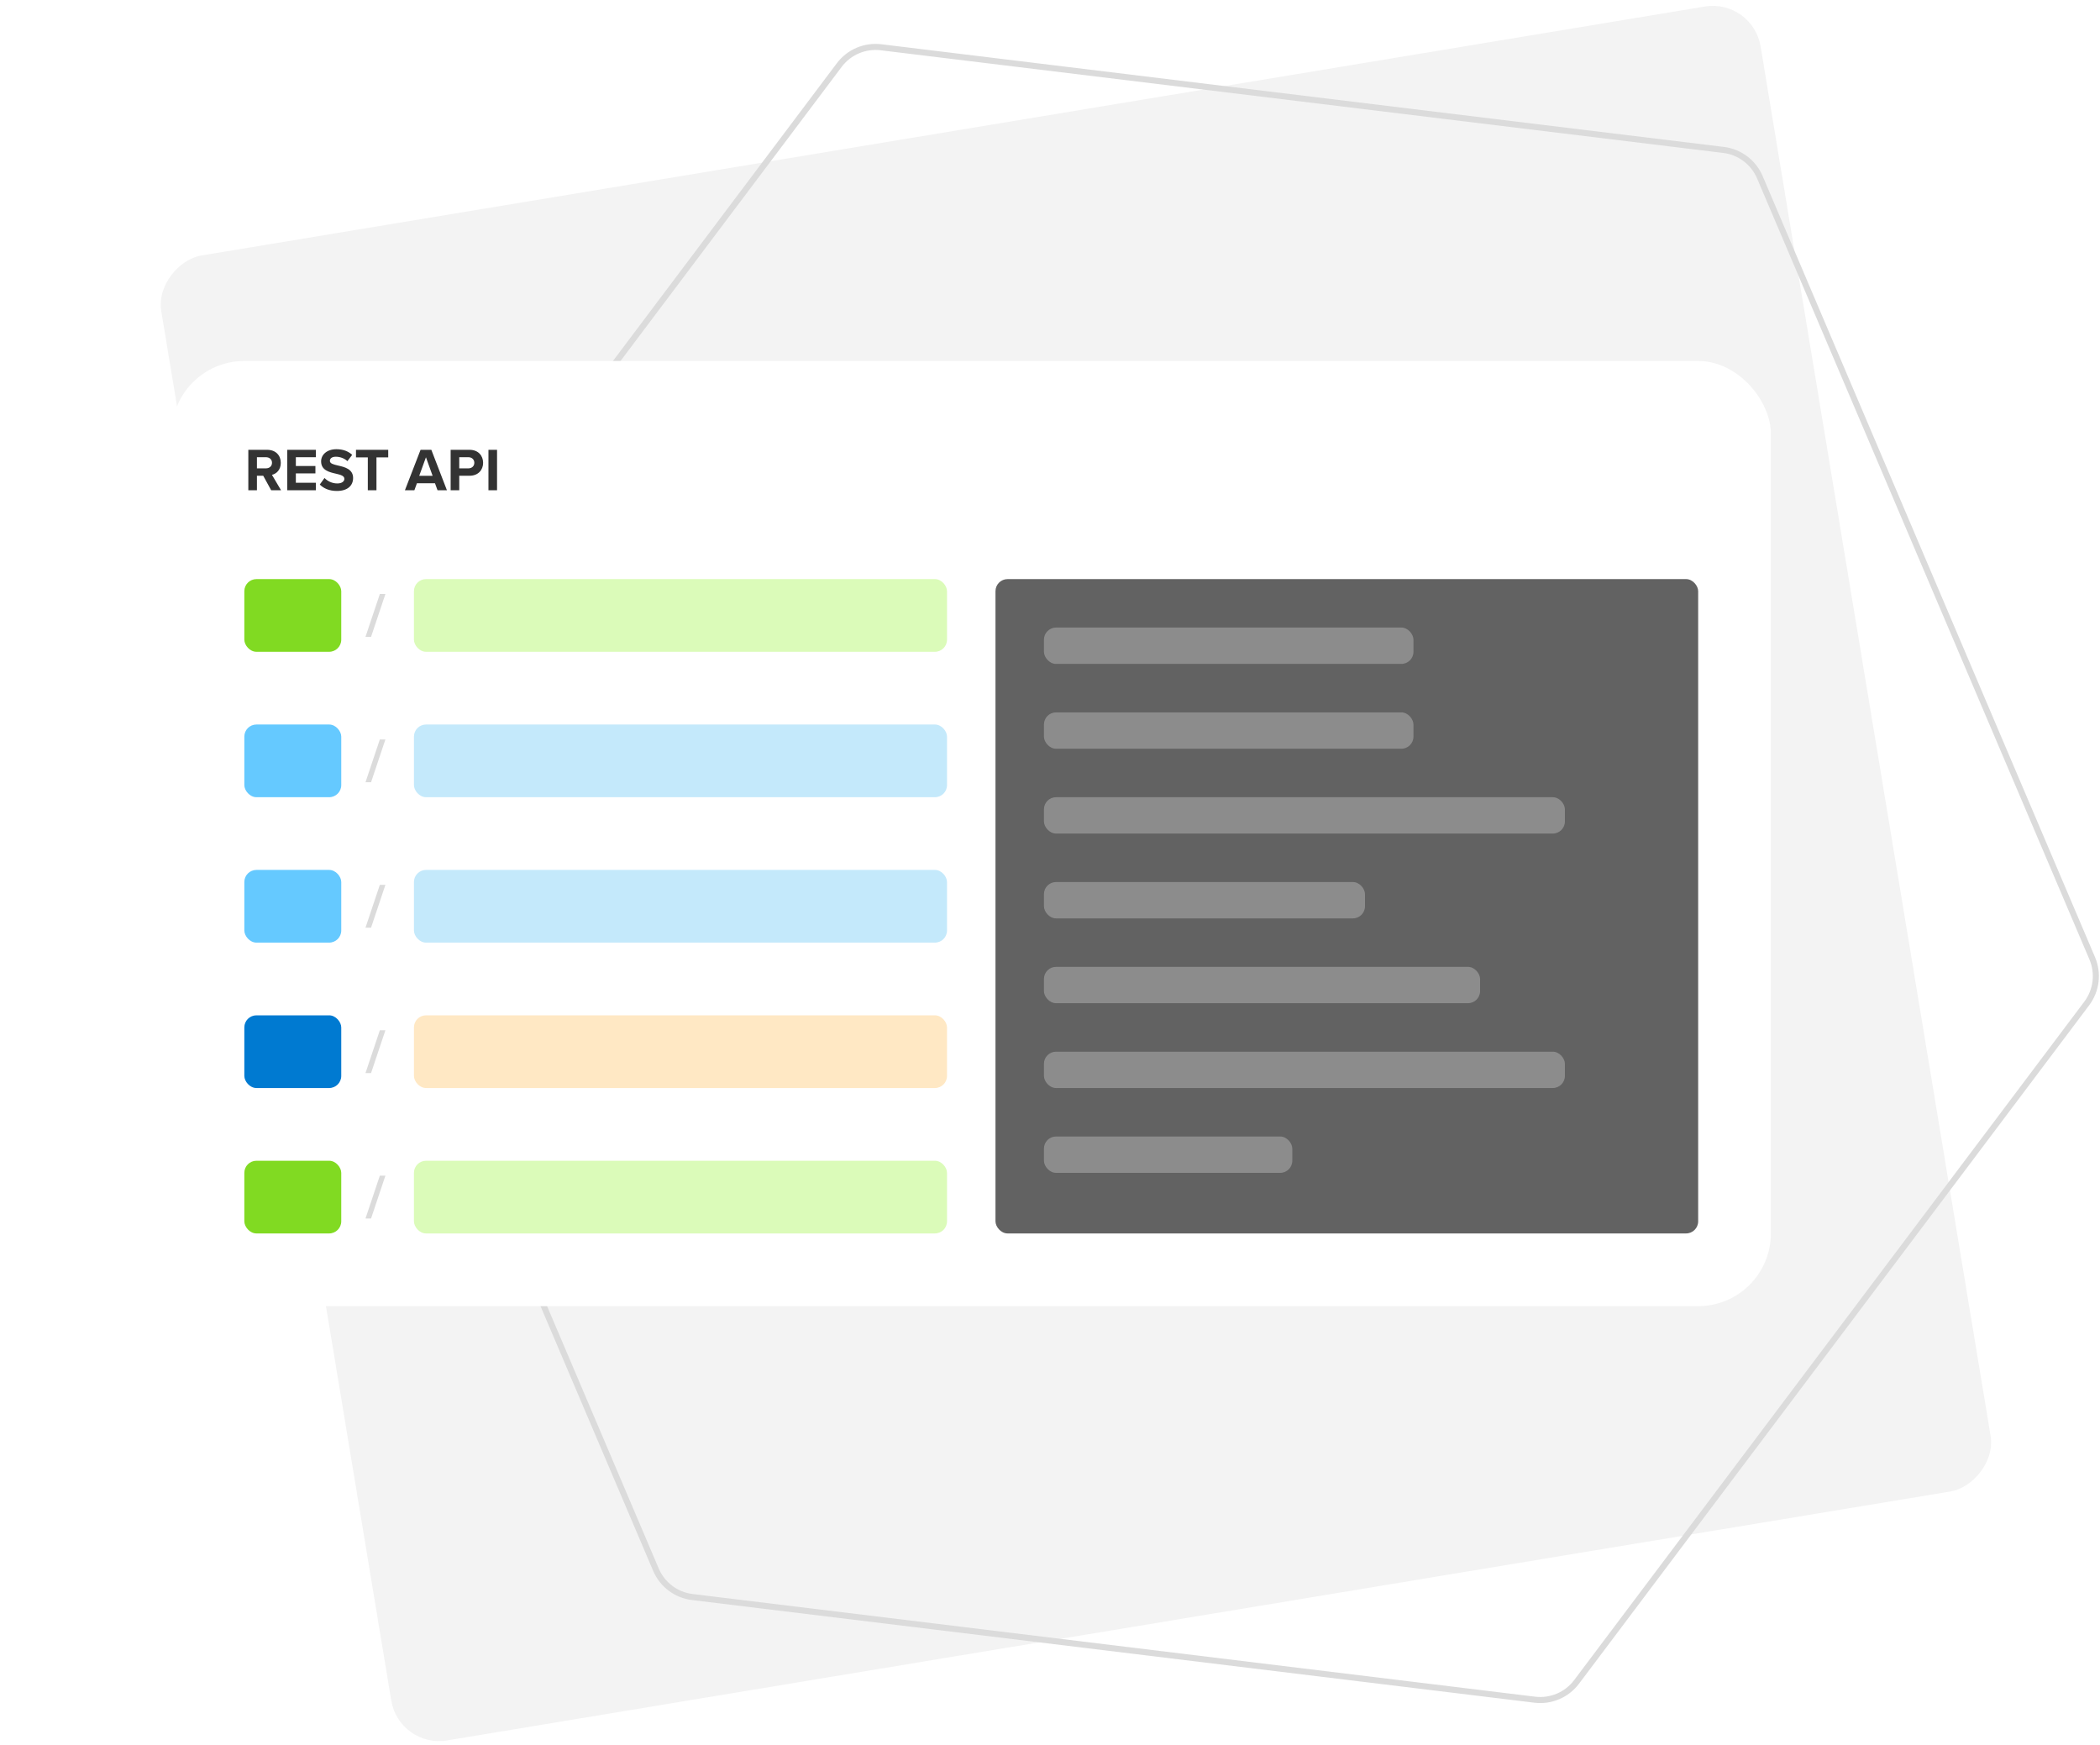 <svg xmlns="http://www.w3.org/2000/svg" width="260" height="216" viewBox="0 0 260 216" fill="none"><rect x="217" y="-0.173" width="186.315" height="200.708" rx="6" transform="rotate(80.599 217 -0.173)" fill="#F3F3F3"></rect><path d="M213.393 18.559C215.388 18.802 217.101 20.091 217.888 21.94L259.039 118.63C259.825 120.479 259.566 122.608 258.358 124.215L195.197 208.196C193.989 209.802 192.016 210.643 190.021 210.4L85.71 197.691C83.715 197.448 82.001 196.16 81.214 194.31L40.064 97.621C39.277 95.772 39.537 93.642 40.745 92.036L103.906 8.055C105.114 6.448 107.087 5.608 109.082 5.851L213.393 18.559Z" stroke="#DBDBDB" stroke-width="0.75"></path><g filter="url(#filter0_dd_579_14146)"><rect x="18.25" y="41.684" width="198" height="117" rx="9" fill="white"></rect><path d="M30.573 57.684L29.59 55.891H28.81V57.684H27.745V52.681H30.085C31.128 52.681 31.765 53.364 31.765 54.294C31.765 55.179 31.21 55.651 30.67 55.779L31.795 57.684H30.573ZM30.677 54.286C30.677 53.866 30.355 53.596 29.927 53.596H28.81V54.976H29.927C30.355 54.976 30.677 54.706 30.677 54.286ZM32.564 57.684V52.681H36.104V53.596H33.629V54.684H36.052V55.599H33.629V56.761H36.104V57.684H32.564ZM36.592 56.979L37.177 56.169C37.529 56.536 38.077 56.844 38.767 56.844C39.352 56.844 39.637 56.566 39.637 56.281C39.637 55.906 39.202 55.779 38.624 55.644C37.807 55.456 36.757 55.231 36.757 54.114C36.757 53.281 37.477 52.606 38.654 52.606C39.449 52.606 40.109 52.846 40.604 53.304L40.012 54.084C39.607 53.709 39.067 53.536 38.579 53.536C38.099 53.536 37.844 53.746 37.844 54.046C37.844 54.384 38.264 54.489 38.842 54.624C39.667 54.811 40.717 55.059 40.717 56.169C40.717 57.084 40.064 57.774 38.714 57.774C37.754 57.774 37.064 57.451 36.592 56.979ZM42.538 57.684V53.619H41.075V52.681H45.065V53.619H43.61V57.684H42.538ZM51.169 57.684L50.854 56.821H48.619L48.304 57.684H47.134L49.069 52.681H50.404L52.332 57.684H51.169ZM49.737 53.604L48.904 55.899H50.562L49.737 53.604ZM52.794 57.684V52.681H55.134C56.221 52.681 56.814 53.416 56.814 54.294C56.814 55.164 56.214 55.891 55.134 55.891H53.859V57.684H52.794ZM55.726 54.286C55.726 53.874 55.411 53.596 54.991 53.596H53.859V54.976H54.991C55.411 54.976 55.726 54.706 55.726 54.286ZM57.474 57.684V52.681H58.539V57.684H57.474Z" fill="#333333"></path><rect x="27.25" y="68.684" width="12" height="9" rx="1.5" fill="#81DA22"></rect><path d="M42.25 75.834L44.028 70.531H44.718L42.94 75.834H42.25Z" fill="#DBDBDB"></path><rect x="48.25" y="68.684" width="66" height="9" rx="1.5" fill="#DBFBB9"></rect><rect x="27.25" y="86.684" width="12" height="9" rx="1.5" fill="#65C9FF"></rect><path d="M42.25 93.834L44.028 88.531H44.718L42.94 93.834H42.25Z" fill="#DBDBDB"></path><rect x="48.25" y="86.684" width="66" height="9" rx="1.5" fill="#C4E9FB"></rect><rect x="27.25" y="104.684" width="12" height="9" rx="1.5" fill="#65C9FF"></rect><path d="M42.25 111.834L44.028 106.531H44.718L42.94 111.834H42.25Z" fill="#DBDBDB"></path><rect x="48.25" y="104.684" width="66" height="9" rx="1.5" fill="#C4E9FB"></rect><rect x="27.25" y="122.684" width="12" height="9" rx="1.5" fill="#007AD1"></rect><path d="M42.25 129.834L44.028 124.531H44.718L42.94 129.834H42.25Z" fill="#DBDBDB"></path><rect x="48.25" y="122.684" width="66" height="9" rx="1.5" fill="#FFE8C4"></rect><rect x="27.25" y="140.684" width="12" height="9" rx="1.5" fill="#81DA22"></rect><path d="M42.25 147.834L44.028 142.531H44.718L42.94 147.834H42.25Z" fill="#DBDBDB"></path><rect x="48.25" y="140.684" width="66" height="9" rx="1.5" fill="#DBFBB9"></rect><rect x="120.25" y="68.684" width="87" height="81" rx="1.5" fill="#626262"></rect><rect x="126.25" y="74.684" width="45.75" height="4.5" rx="1.5" fill="#8C8C8C"></rect><rect x="126.25" y="85.184" width="45.75" height="4.5" rx="1.5" fill="#8C8C8C"></rect><rect x="126.25" y="95.684" width="64.5" height="4.5" rx="1.5" fill="#8C8C8C"></rect><rect x="126.25" y="106.184" width="39.75" height="4.5" rx="1.5" fill="#8C8C8C"></rect><rect x="126.25" y="116.684" width="54" height="4.5" rx="1.5" fill="#8C8C8C"></rect><rect x="126.25" y="127.184" width="64.5" height="4.5" rx="1.5" fill="#8C8C8C"></rect><rect x="126.25" y="137.684" width="30.75" height="4.5" rx="1.5" fill="#8C8C8C"></rect></g><defs><filter id="filter0_dd_579_14146" x="0.25" y="23.684" width="234" height="153" filterUnits="userSpaceOnUse" color-interpolation-filters="sRGB"><feFlood flood-opacity="0" result="BackgroundImageFix"></feFlood><feColorMatrix in="SourceAlpha" type="matrix" values="0 0 0 0 0 0 0 0 0 0 0 0 0 0 0 0 0 0 127 0" result="hardAlpha"></feColorMatrix><feOffset dx="3" dy="3"></feOffset><feGaussianBlur stdDeviation="6"></feGaussianBlur><feComposite in2="hardAlpha" operator="out"></feComposite><feColorMatrix type="matrix" values="0 0 0 0 0 0 0 0 0 0 0 0 0 0 0 0 0 0 0.1 0"></feColorMatrix><feBlend mode="normal" in2="BackgroundImageFix" result="effect1_dropShadow_579_14146"></feBlend><feColorMatrix in="SourceAlpha" type="matrix" values="0 0 0 0 0 0 0 0 0 0 0 0 0 0 0 0 0 0 127 0" result="hardAlpha"></feColorMatrix><feOffset></feOffset><feGaussianBlur stdDeviation="9"></feGaussianBlur><feComposite in2="hardAlpha" operator="out"></feComposite><feColorMatrix type="matrix" values="0 0 0 0 0 0 0 0 0 0 0 0 0 0 0 0 0 0 0.05 0"></feColorMatrix><feBlend mode="normal" in2="effect1_dropShadow_579_14146" result="effect2_dropShadow_579_14146"></feBlend><feBlend mode="normal" in="SourceGraphic" in2="effect2_dropShadow_579_14146" result="shape"></feBlend></filter></defs></svg>